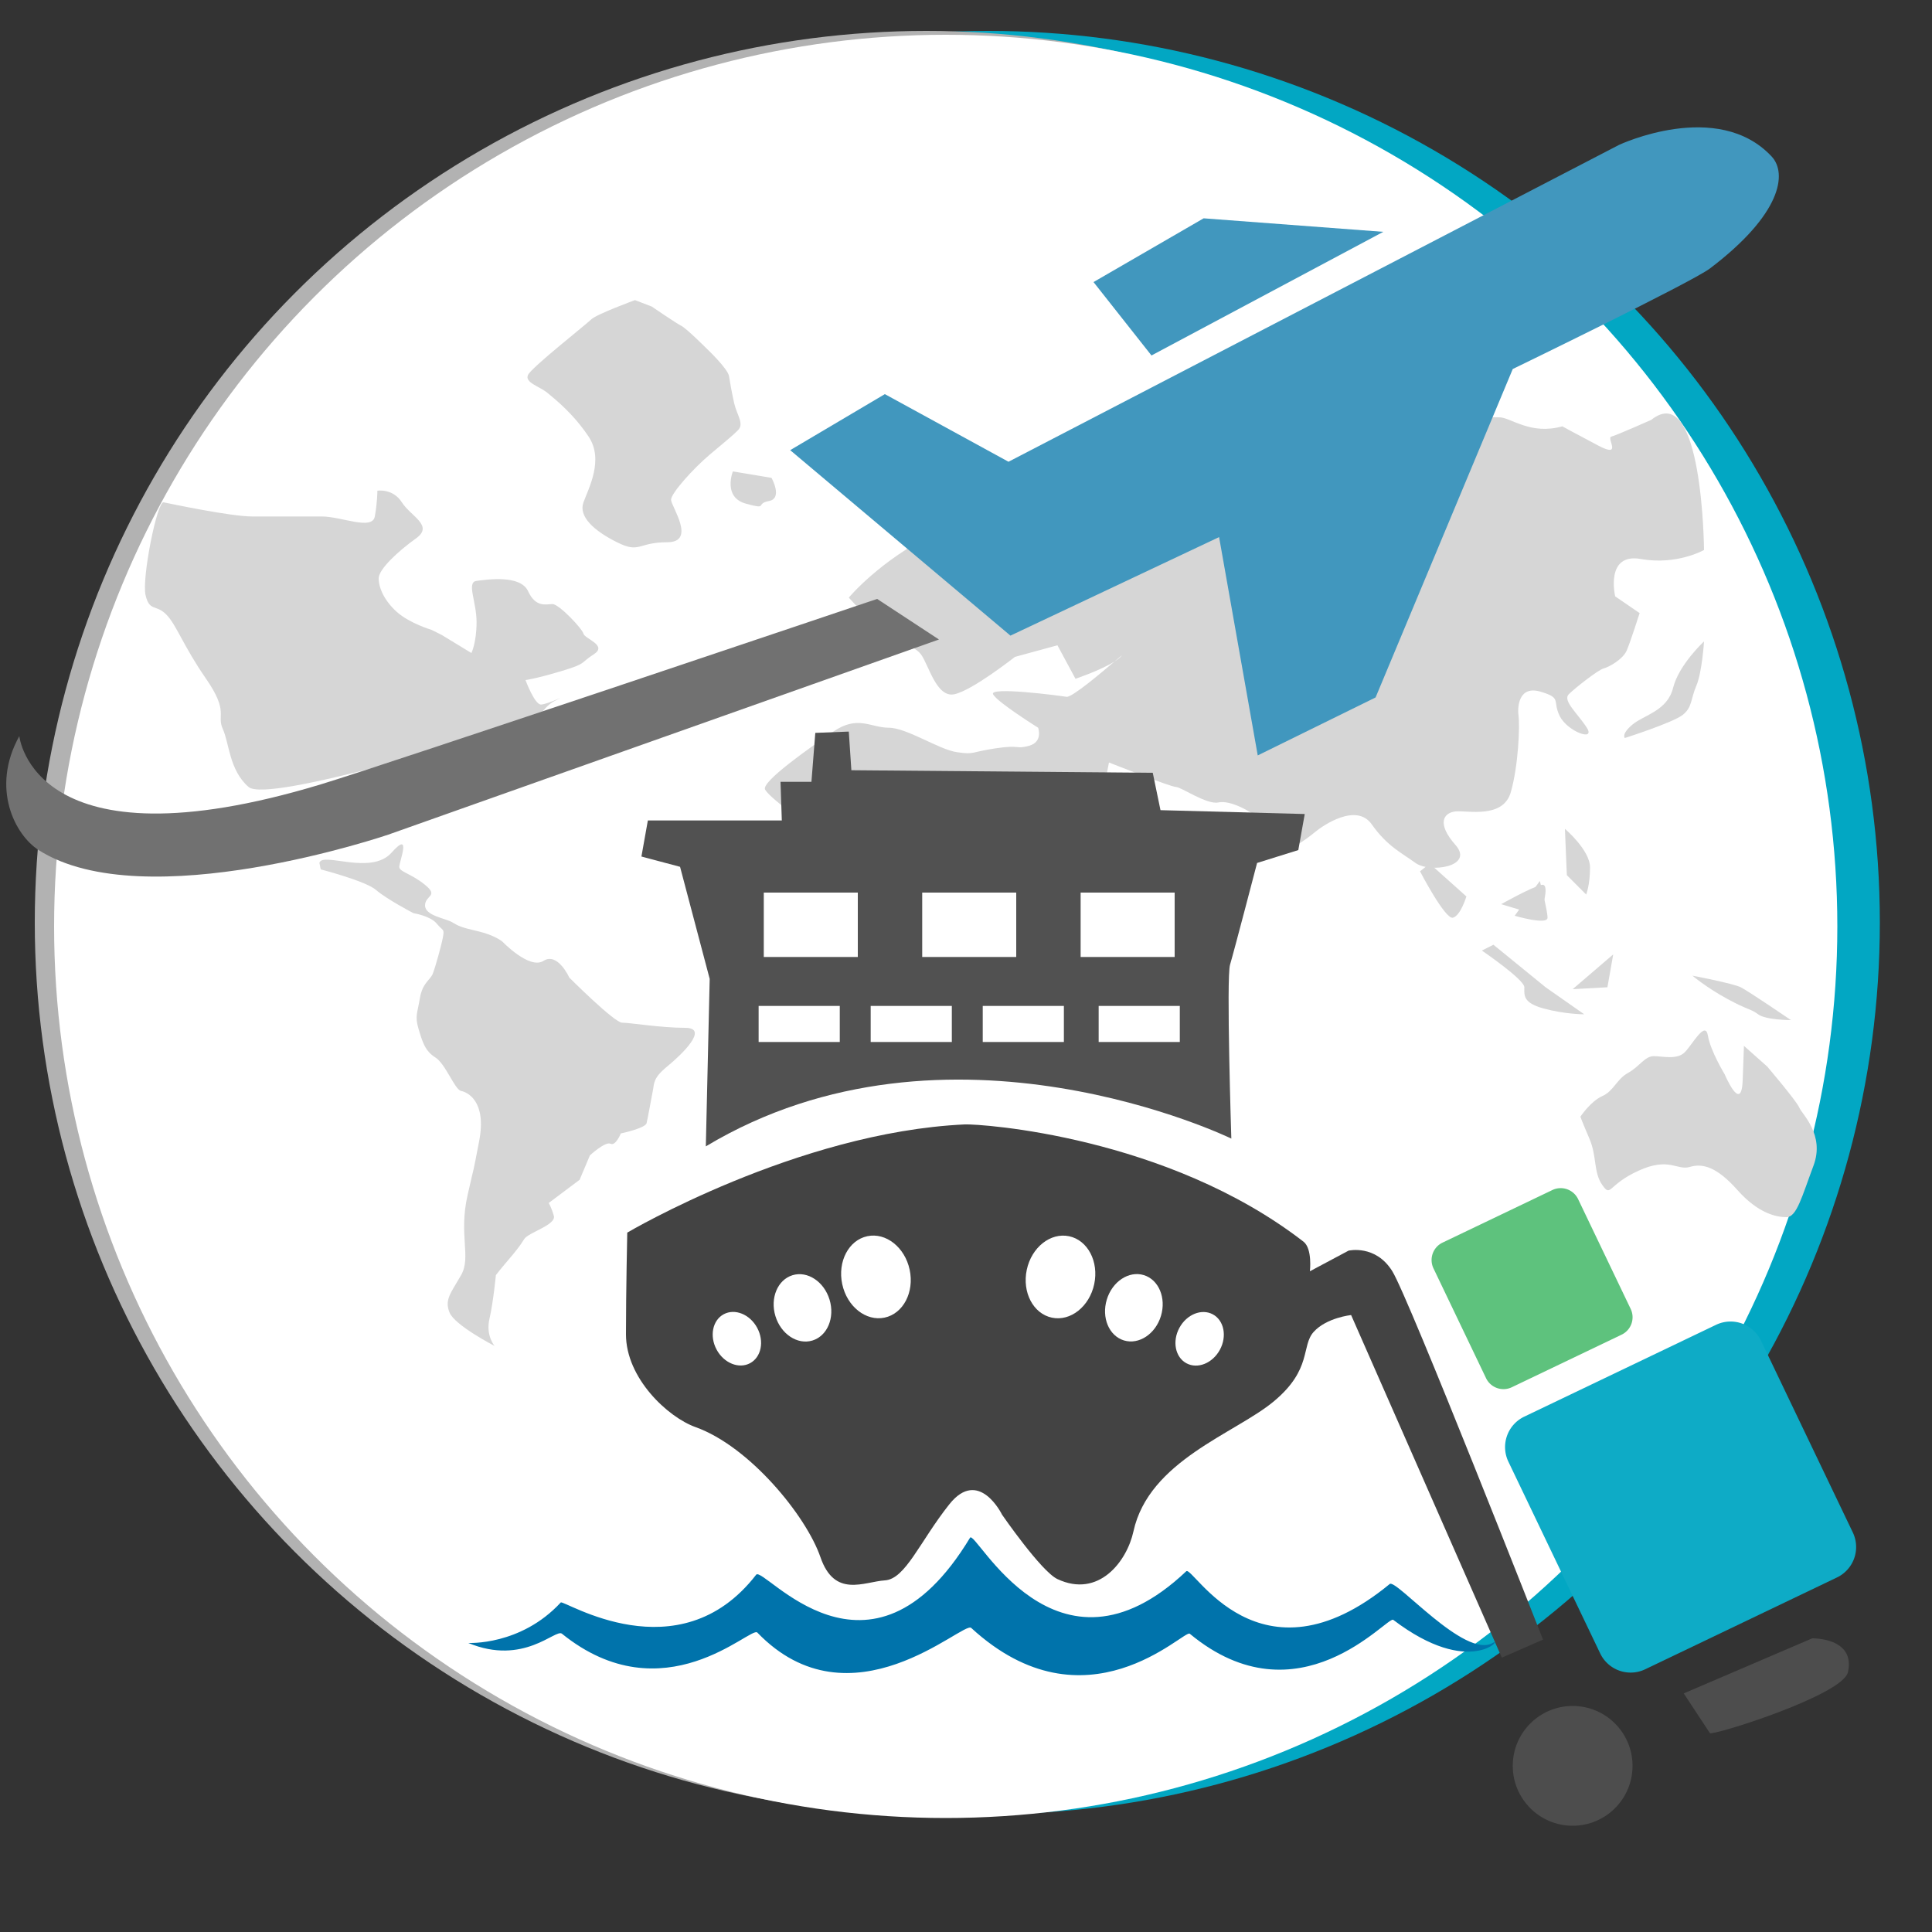 <svg xmlns="http://www.w3.org/2000/svg" xml:space="preserve" width="500" height="500" style="enable-background:new 0 0 500 500"><rect width="100%" height="100%" fill="#333333" stroke="none"/><circle cx="255.75" cy="238.75" r="230.75" style="fill-rule:evenodd;clip-rule:evenodd;fill:#02a7c3"></circle><circle cx="239.75" cy="238.75" r="230.75" style="fill-rule:evenodd;clip-rule:evenodd;fill:#b2b2b2"></circle><circle cx="244.75" cy="239.75" r="230.75" style="fill-rule:evenodd;clip-rule:evenodd;fill:#fff"></circle><path d="M433 178c-1.5 6-7.5 7-10.5 9.5s-2 3.5-2 3.5 12.5-4 15-6 2-4 3.5-7.5 2-11.5 2-11.5-6.5 6-8 12zm-28 36.5.5 12 5 5s1-2.5 1-7-6.5-10-6.5-10zm-6.5 13.5-6.5 9s8.5 2.5 8.5.5-2-9.5-2-9.5zm-28.5-4.5-2.5 2s6.5 12.5 8.5 12 3.5-5.5 3.5-5.5l-9.5-8.5zm30 32-13.5-11-3 1.5s11 7.5 11 9.5-.5 4 5 5.5 10.5 1.5 10.5 1.5l-10-7z" style="fill-rule:evenodd;clip-rule:evenodd;fill:#d6d6d6"></path><path d="M399 229c-2.5.5-10.5 5-10.5 5l10 3s3-8.5.5-8zm8 27 9-.5 1.5-8.5zm43.5-.5c-2-1-12.5-3-12.5-3s3.5 3 9 6 6 2.5 8 4 8.5 1.5 8.5 1.5-11-7.5-13-8.5zM190 104.333c-.667-3-1-5-1.333-7-.334-2-6-7.333-6-7.333s-5-5-6.334-5.667c-1.333-.666-7.667-5-7.667-5l-4.333-1.666s-10 3.666-11.333 5C151.667 84 137.667 95 136.667 97s3 3 5 4.667c2 1.666 6.667 5.333 10.667 11.333s0 13.333-1.333 17 2.667 7.333 8.667 10.333 5.333 0 13 0 1-9.333 1-11c0-1.666 5.667-8 10-11.666C188 114 189.333 113 191 111.333c1.667-1.666-.333-4-1-7zm9.667 19.334-10-1.667S187 128.667 193 130.333c6 1.667 2.333 0 6-.666 3.667-.667.667-6 .667-6zM177.333 266C171 266 163 264.667 161 264.667S147.333 253 147.333 253s-3-6.667-6.667-4.333c-3.667 2.333-10.667-5-10.667-5S128 242 123.667 241c-4.333-1-5-1.333-6.667-2.333s-7-1.667-7-4.334c0-2.666 3.667-2.333 0-5.333s-6.667-3.333-6.667-4.667c0-1.333 3.333-9.666-2-3.666s-18-.334-18.667 2.666L83 225s11.667 3 14.333 5.333c2.667 2.334 9.667 6 9.667 6s4.333.667 6 2.667 2 1.333 1.667 3.333c-.333 2-2 8-2.667 9.667s-2.667 2.333-3.333 6.333c-.667 4-1.333 4.667-.333 8 1 3.334 1.667 5.667 4.333 7.334 2.667 1.666 5 8.333 6.667 8.666 1.666.334 6.666 2.667 4.666 13-2 10.334-.667 3.667-3 14-2.333 10.334 1 16-1.667 20.667-2.667 4.667-4.333 6.333-3 9.667C117.667 343 128 348.333 128 348.333s-2.333-2.666-1.333-7c1-4.333 1.667-11.333 1.667-11.333s1-1.333 3-3.667c2-2.333 3.333-4 4.333-5.666 1-1.667 8.333-3.667 7.667-6-.667-2.334-1.333-3.334-1.333-3.334l8-6 2.667-6.333s4-3.667 5.333-3 2.667-2.667 2.667-2.667 6.333-1.333 6.667-2.666c.333-1.334 1.333-7 1.667-8.667s0-3 3.667-6 10.998-10 4.664-10zM151 164c-.333-1.333-6.333-7.667-8-7.667s-4.333 1-6.333-3.333-10.667-3-13.333-2.667c-2.667.334 0 5.334 0 10.667S122 169 122 169l-7.667-4.667-2.666-1.333s-5.667-1.667-9-4.667S98 152 98 149.667c0-2.334 5-7 9.667-10.334 4.667-3.333-1.333-5.666-3.667-9.333s-6.333-3-6.333-3 0 3-.667 6.667c-.667 3.666-8.667 0-13.667 0h-18c-5.667 0-21.333-3.334-23-3.667-1.667-.333-5.667 19.667-4.667 24s2.667 2.333 5.333 5 4.333 8 10.333 16.667c6 8.666 2.667 9.333 4.333 13 1.667 3.666 1.667 10.666 6.667 15C69.333 208 126.667 190 133 189s6.667-5.667 10.667-7.667-2 1-3.667 1-4-6.333-4-6.333 2.667-.333 9.333-2.333c6.667-2 4.667-2 8.333-4.334 3.667-2.333-2.333-4-2.666-5.333zm276.333-55.333s-9 4-10.333 4.333 3 5.667-3.333 2.333c-6.334-3.333-9.334-5-9.334-5C396 112.667 391 108 388 108s-11.667-.667-17 2-14.667 7.333-24.667 10.333-54.333 3.334-57.666 4c-3.334.667-11.334-2.333-22.334 2-11 4.334-10 4.667-24.333 11.667s-22.333 16.667-22.333 16.667l8.666 9.333s8 2.667 10 5.333c2 2.667 4 11.334 8.667 10.334S262.667 170 262.667 170l11-3 4.666 8.667s6.532-2.182 10.113-4.478c1.563-1.323 2.368-2.003 1.554-1.189-.393.393-.935.793-1.554 1.189-3.557 3.013-11.057 9.375-12.446 9.144-2-.333-20-2.666-19-.666s11.667 8.666 11.667 8.666S270 192 266.333 193c-3.666 1-2-.333-8.666.667-6.667 1-5.334 1.666-10 1-4.667-.667-13-6.334-17.667-6.334s-8-3.333-14.333 1c-6.334 4.334-18.667 13-17.667 15s11.333 9.667 14.333 11.334c3 1.666 21 5.666 29.334 5.333 8.333-.333 20.666-2.333 25.666-2.333S310.667 223 310.667 223s-27.334-6.333-27-8.333c.333-2 3.333-17.334 3.333-17.334s16 6.334 17.333 6.334c1.334 0 8 4.666 11 4 3-.667 8.667 2.333 11 4.666 2.334 2.334 1.334 7.334 4 8 2.667.667 8-3.333 10-5 2-1.666 10.667-7.666 14.667-2 4 5.667 7.667 7.334 11.333 10 3.667 2.667 15.334 1 10.334-4.666-5-5.667-3-8.334 0-8.667S389 212 391 205s2.333-17.333 2-19.667c-.333-2.333 0-8 5.667-6.333 5.666 1.667 3 2.333 5 6.333s9.333 6.667 7 3c-2.334-3.666-6.334-7-4.667-8.666 1.667-1.667 7.667-6.334 9-6.667s5-2.333 6-4.667c1-2.333 3.333-9.666 3.333-9.666L418 154.333s-2.667-11.333 6.667-9.666C434 146.333 441 142.333 441 142.333s-.333-44.333-13.667-33.666zm38.334 178C465 285 457.333 276 457.333 276l-6-5.333s0 .333-.333 9c-.333 8.666-4.667-1.667-4.667-1.667s-3.666-6-4.333-10-4 2.333-6 4.333-5.667 1-8 1-3.667 2.667-6.667 4.334c-3 1.666-3.666 4.666-6.666 6C411.667 285 409 289 409 289s.333 1 2.333 5.667c2 4.666 1 8.666 3.334 12C417 310 416 306.667 424 303s10 0 13.333-1c3.334-1 7 0 12.334 6 5.333 6 10 7 12.666 7 2.667 0 4-5.333 7-13.333s-3-13.334-3.666-15z" style="fill-rule:evenodd;clip-rule:evenodd;fill:#d6d6d6"></path><g style="enable-background:new"><path d="M458.5 40.5c-14-15-39.5-3-39.5-3l-158 82-32-17.5-24.5 14.5 57 48 54-25.5 10 56.5 30.5-15 35.5-85s46.333-22.469 51-26c18.5-14 20.108-24.599 16-29z" style="fill-rule:evenodd;clip-rule:evenodd;fill:#4197be"></path></g><g style="enable-background:new"><path d="M311.5 56.5 283 73l15 19 60-32z" style="fill-rule:evenodd;clip-rule:evenodd;fill:#4197be"></path></g><path d="M227 155S99.997 197.866 83 203C8.5 225.5 5 190.5 5 190.5c-7.5 13.5-1.04 25.656 5 29.5 27.5 17.5 90.5-4 90.5-4L243 165.5 227 155z" style="fill-rule:evenodd;clip-rule:evenodd;fill:#717171"></path><path d="m300.333 209.667-2-9.667-78-.667-.666-10-8.667.334-1 12.666h-8l.333 10h-34.667L166 221.667l10 2.666 7.667 29-1 43.346c62.768-37.673 136-2.012 136-2.012s-1.334-41.667-.334-45c1-3.334 7-26.334 7-26.334L336 220l1.667-9.333-37.334-1z" style="fill-rule:evenodd;clip-rule:evenodd;fill:#515151"></path><path d="M197.667 231H222v16.667h-24.333zm41 0H263v16.667h-24.333zm41 0H304v16.667h-24.333zm-83.334 29.333h21v9.334h-21zm29 0h21v9.334h-21zm29 0h21v9.334h-21zm30 0h21v9.334h-21z" style="fill-rule:evenodd;clip-rule:evenodd;fill:#fff"></path><path d="M360.333 329C356 322 349 323.667 349 323.667L339 329s.691-5.843-1.667-7.667C302 294 253.718 290.813 249.667 291c-43.334 2-87.333 28-87.333 28S162 334 162 345.333c0 11.334 10.828 21.438 18 24 14 5 28.667 23 32.333 33.667 3.667 10.667 11.334 6.333 16.667 6s9-10 16.667-19.667c7.666-9.666 13.666 2.667 13.666 2.667s10.13 14.696 14.334 16.667c10.666 5 17.972-4.565 19.666-12.334 4-18.333 26.334-25.333 36.334-33.666 10-8.334 7-14.334 10.333-18 3.333-3.667 9.667-4.334 9.667-4.334l39 88.667 10.666-4.667S364.667 336 360.333 329z" style="fill-rule:evenodd;clip-rule:evenodd;fill:#434343"></path><ellipse cx="226.694" cy="330.463" rx="8.923" ry="10.769" style="fill-rule:evenodd;clip-rule:evenodd;fill:#fff" transform="rotate(-12.006 226.699 330.47)"></ellipse><ellipse cx="207.697" cy="338.465" rx="7.321" ry="8.835" style="fill-rule:evenodd;clip-rule:evenodd;fill:#fff" transform="rotate(-16.903 207.717 338.519)"></ellipse><ellipse cx="190.7" cy="346.463" rx="5.96" ry="7.193" style="fill-rule:evenodd;clip-rule:evenodd;fill:#fff" transform="rotate(-28.43 190.693 346.446)"></ellipse><ellipse cx="274.462" cy="330.463" rx="10.769" ry="8.923" style="fill-rule:evenodd;clip-rule:evenodd;fill:#fff" transform="rotate(-77.994 274.465 330.472)"></ellipse><ellipse cx="293.459" cy="338.465" rx="8.835" ry="7.321" style="fill-rule:evenodd;clip-rule:evenodd;fill:#fff" transform="rotate(-73.1 293.441 338.467)"></ellipse><ellipse cx="310.457" cy="346.463" rx="7.193" ry="5.96" style="fill-rule:evenodd;clip-rule:evenodd;fill:#fff" transform="rotate(-61.569 310.477 346.466)"></ellipse><g style="enable-background:new"><path d="M386.296 425.194c-7.182 4.189-24.965-16.632-26.631-15.26-33.813 27.827-50.967-4.898-52.663-3.292-33.813 32.017-54.528-11.038-55.955-8.678-26.032 43.089-53.443 7.105-55.355 9.575-20.082 25.947-49.836 6.39-50.569 7.182-10.385 11.238-23.938 10.473-23.938 10.473 14.362 5.984 22.59-3.723 24.237-2.394 26.332 21.245 48.894-2.036 50.568-.299 24.237 25.134 53.325-3.064 55.356-1.197 29.623 27.229 55.152.334 56.553 1.496 28.127 23.339 51.234-4.678 52.663-3.591 20.048 15.262 28.624 4.3 25.734 5.985z" style="fill-rule:evenodd;clip-rule:evenodd;fill:#0073ab"></path></g><g style="enable-background:new"><path d="m422.017 338.745-13.603-28.411a5 5 0 0 0-6.669-2.351l-28.411 13.603a5 5 0 0 0-2.351 6.669l13.603 28.411a5 5 0 0 0 6.669 2.351l28.411-13.603a5 5 0 0 0 2.351-6.669z" style="fill-rule:evenodd;clip-rule:evenodd;fill:#5ec27d"></path></g><g style="enable-background:new"><path d="m479.508 396.599-23.761-49.626a8.732 8.732 0 0 0-11.648-4.105l-49.626 23.761a8.732 8.732 0 0 0-4.105 11.648l23.761 49.626a8.732 8.732 0 0 0 11.648 4.105l49.626-23.761a8.733 8.733 0 0 0 4.105-11.648z" style="fill-rule:evenodd;clip-rule:evenodd;fill:#0eabc6"></path></g><g style="enable-background:new"><circle cx="407" cy="457" r="15.5" style="fill-rule:evenodd;clip-rule:evenodd;fill:#4d4d4d"></circle></g><g style="enable-background:new"><path d="m469 424-32.194 13.798-1.056.452 6.75 10.25c0 1 34.403-9.688 35.75-15.75 2-9-9.25-8.75-9.25-8.75z" style="fill-rule:evenodd;clip-rule:evenodd;fill:#4d4d4d"></path></g></svg>